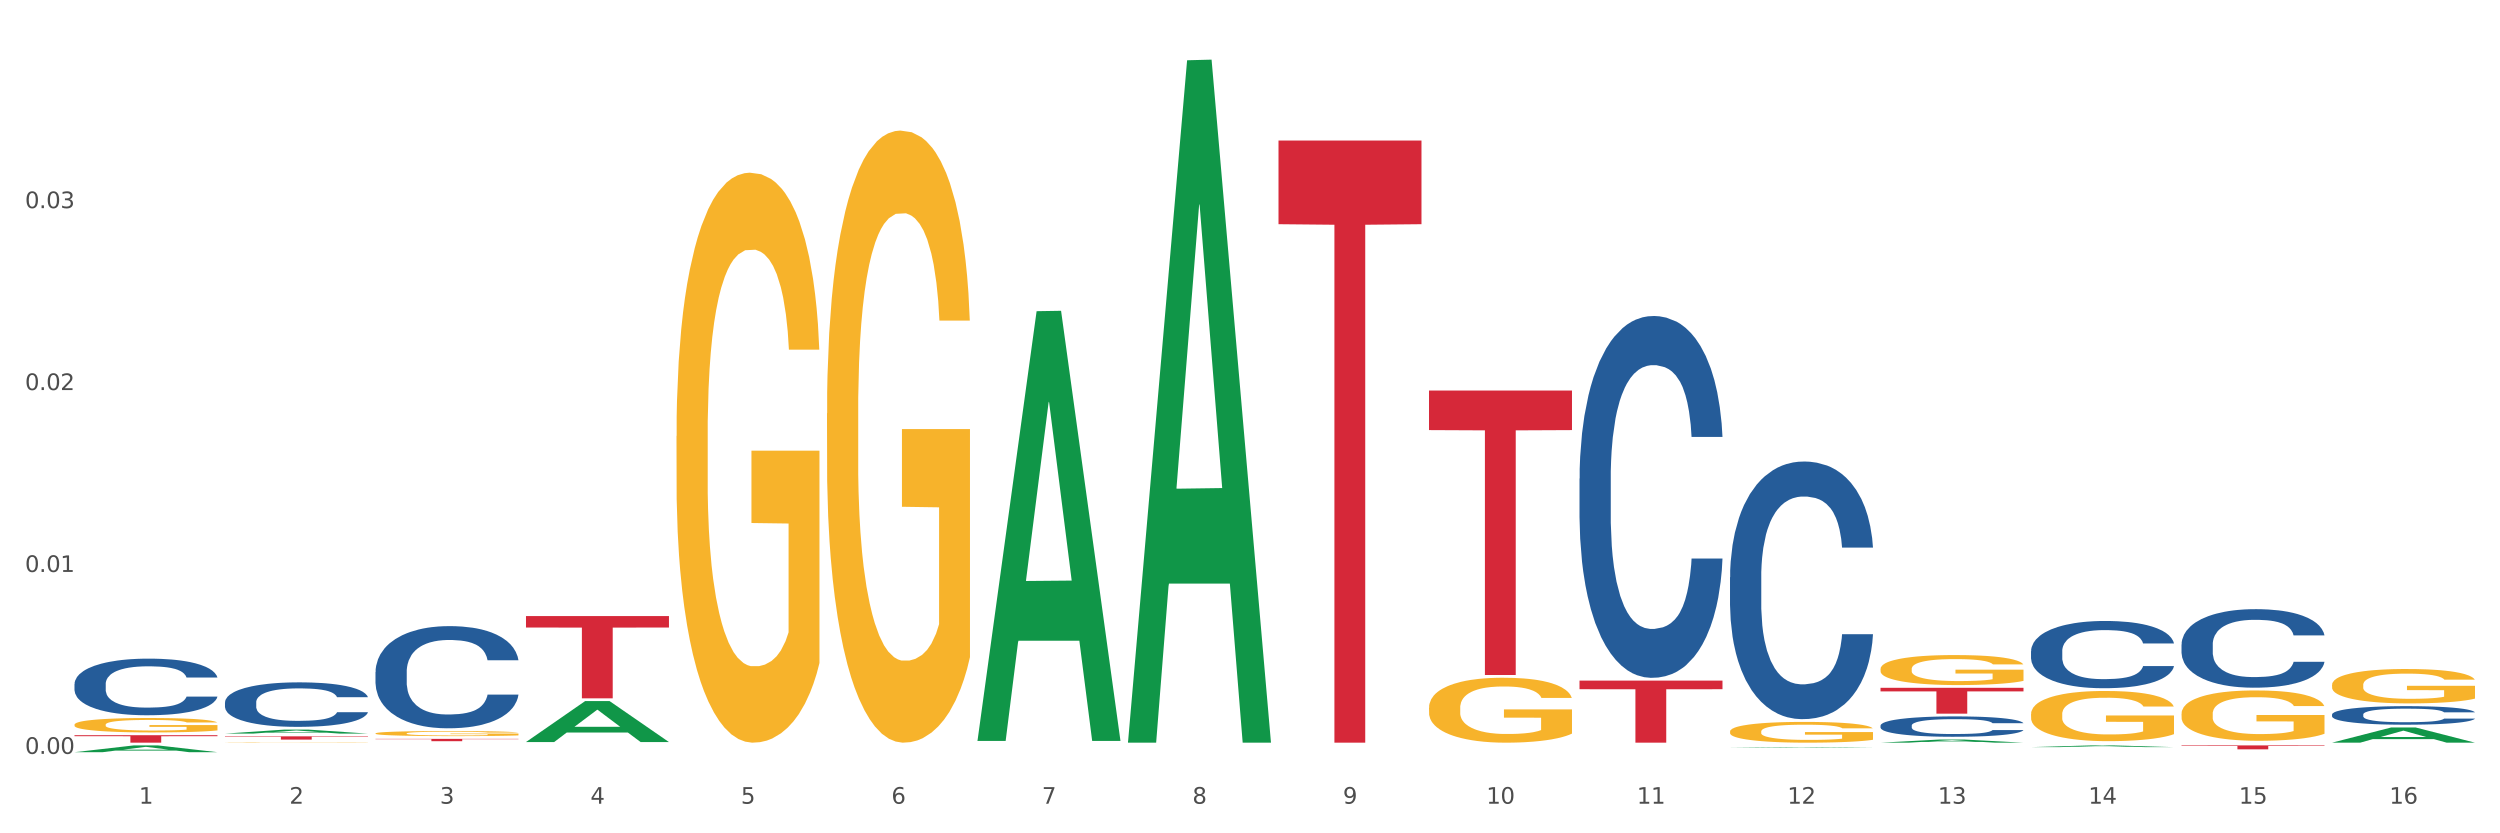 <?xml version="1.0" encoding="utf-8" standalone="no"?>
<!DOCTYPE svg PUBLIC "-//W3C//DTD SVG 1.1//EN"
  "http://www.w3.org/Graphics/SVG/1.1/DTD/svg11.dtd">
<svg xmlns:xlink="http://www.w3.org/1999/xlink" width="1080pt" height="360pt" viewBox="0 0 1080 360" xmlns="http://www.w3.org/2000/svg" version="1.1">
 <rect x="0" y="0" width="1080" height="360" fill="#333333" stroke="none"/>
 <defs>
  <style type="text/css">*{stroke-linejoin: round; stroke-linecap: butt}</style>
 </defs>
 <g id="figure_1">
  <g id="patch_1">
   <path d="M 0 360 
L 1080 360 
L 1080 0 
L 0 0 
z
" style="fill: #ffffff; stroke: #ffffff; stroke-linejoin: miter"/>
  </g>
  <g id="axes_1">
   <g id="matplotlib.axis_1">
    <g id="xtick_1">
     <g id="text_1">
      <!-- 1 -->
      <g style="fill: #4d4d4d" transform="translate(60.004 347.204) scale(0.096 -0.096)">
       <defs>
        <path id="DejaVuSans-31" d="M 794 531 
L 1825 531 
L 1825 4091 
L 703 3866 
L 703 4441 
L 1819 4666 
L 2450 4666 
L 2450 531 
L 3481 531 
L 3481 0 
L 794 0 
L 794 531 
z
" transform="scale(0.016)"/>
       </defs>
       <use xlink:href="#DejaVuSans-31"/>
      </g>
     </g>
    </g>
    <g id="xtick_2">
     <g id="text_2">
      <!-- 2 -->
      <g style="fill: #4d4d4d" transform="translate(125.021 347.204) scale(0.096 -0.096)">
       <defs>
        <path id="DejaVuSans-32" d="M 1228 531 
L 3431 531 
L 3431 0 
L 469 0 
L 469 531 
Q 828 903 1448 1529 
Q 2069 2156 2228 2338 
Q 2531 2678 2651 2914 
Q 2772 3150 2772 3378 
Q 2772 3750 2511 3984 
Q 2250 4219 1831 4219 
Q 1534 4219 1204 4116 
Q 875 4013 500 3803 
L 500 4441 
Q 881 4594 1212 4672 
Q 1544 4750 1819 4750 
Q 2544 4750 2975 4387 
Q 3406 4025 3406 3419 
Q 3406 3131 3298 2873 
Q 3191 2616 2906 2266 
Q 2828 2175 2409 1742 
Q 1991 1309 1228 531 
z
" transform="scale(0.016)"/>
       </defs>
       <use xlink:href="#DejaVuSans-32"/>
      </g>
     </g>
    </g>
    <g id="xtick_3">
     <g id="text_3">
      <!-- 3 -->
      <g style="fill: #4d4d4d" transform="translate(190.039 347.204) scale(0.096 -0.096)">
       <defs>
        <path id="DejaVuSans-33" d="M 2597 2516 
Q 3050 2419 3304 2112 
Q 3559 1806 3559 1356 
Q 3559 666 3084 287 
Q 2609 -91 1734 -91 
Q 1441 -91 1130 -33 
Q 819 25 488 141 
L 488 750 
Q 750 597 1062 519 
Q 1375 441 1716 441 
Q 2309 441 2620 675 
Q 2931 909 2931 1356 
Q 2931 1769 2642 2001 
Q 2353 2234 1838 2234 
L 1294 2234 
L 1294 2753 
L 1863 2753 
Q 2328 2753 2575 2939 
Q 2822 3125 2822 3475 
Q 2822 3834 2567 4026 
Q 2313 4219 1838 4219 
Q 1578 4219 1281 4162 
Q 984 4106 628 3988 
L 628 4550 
Q 988 4650 1302 4700 
Q 1616 4750 1894 4750 
Q 2613 4750 3031 4423 
Q 3450 4097 3450 3541 
Q 3450 3153 3228 2886 
Q 3006 2619 2597 2516 
z
" transform="scale(0.016)"/>
       </defs>
       <use xlink:href="#DejaVuSans-33"/>
      </g>
     </g>
    </g>
    <g id="xtick_4">
     <g id="text_4">
      <!-- 4 -->
      <g style="fill: #4d4d4d" transform="translate(255.056 347.204) scale(0.096 -0.096)">
       <defs>
        <path id="DejaVuSans-34" d="M 2419 4116 
L 825 1625 
L 2419 1625 
L 2419 4116 
z
M 2253 4666 
L 3047 4666 
L 3047 1625 
L 3713 1625 
L 3713 1100 
L 3047 1100 
L 3047 0 
L 2419 0 
L 2419 1100 
L 313 1100 
L 313 1709 
L 2253 4666 
z
" transform="scale(0.016)"/>
       </defs>
       <use xlink:href="#DejaVuSans-34"/>
      </g>
     </g>
    </g>
    <g id="xtick_5">
     <g id="text_5">
      <!-- 5 -->
      <g style="fill: #4d4d4d" transform="translate(320.073 347.204) scale(0.096 -0.096)">
       <defs>
        <path id="DejaVuSans-35" d="M 691 4666 
L 3169 4666 
L 3169 4134 
L 1269 4134 
L 1269 2991 
Q 1406 3038 1543 3061 
Q 1681 3084 1819 3084 
Q 2600 3084 3056 2656 
Q 3513 2228 3513 1497 
Q 3513 744 3044 326 
Q 2575 -91 1722 -91 
Q 1428 -91 1123 -41 
Q 819 9 494 109 
L 494 744 
Q 775 591 1075 516 
Q 1375 441 1709 441 
Q 2250 441 2565 725 
Q 2881 1009 2881 1497 
Q 2881 1984 2565 2268 
Q 2250 2553 1709 2553 
Q 1456 2553 1204 2497 
Q 953 2441 691 2322 
L 691 4666 
z
" transform="scale(0.016)"/>
       </defs>
       <use xlink:href="#DejaVuSans-35"/>
      </g>
     </g>
    </g>
    <g id="xtick_6">
     <g id="text_6">
      <!-- 6 -->
      <g style="fill: #4d4d4d" transform="translate(385.09 347.204) scale(0.096 -0.096)">
       <defs>
        <path id="DejaVuSans-36" d="M 2113 2584 
Q 1688 2584 1439 2293 
Q 1191 2003 1191 1497 
Q 1191 994 1439 701 
Q 1688 409 2113 409 
Q 2538 409 2786 701 
Q 3034 994 3034 1497 
Q 3034 2003 2786 2293 
Q 2538 2584 2113 2584 
z
M 3366 4563 
L 3366 3988 
Q 3128 4100 2886 4159 
Q 2644 4219 2406 4219 
Q 1781 4219 1451 3797 
Q 1122 3375 1075 2522 
Q 1259 2794 1537 2939 
Q 1816 3084 2150 3084 
Q 2853 3084 3261 2657 
Q 3669 2231 3669 1497 
Q 3669 778 3244 343 
Q 2819 -91 2113 -91 
Q 1303 -91 875 529 
Q 447 1150 447 2328 
Q 447 3434 972 4092 
Q 1497 4750 2381 4750 
Q 2619 4750 2861 4703 
Q 3103 4656 3366 4563 
z
" transform="scale(0.016)"/>
       </defs>
       <use xlink:href="#DejaVuSans-36"/>
      </g>
     </g>
    </g>
    <g id="xtick_7">
     <g id="text_7">
      <!-- 7 -->
      <g style="fill: #4d4d4d" transform="translate(450.108 347.204) scale(0.096 -0.096)">
       <defs>
        <path id="DejaVuSans-37" d="M 525 4666 
L 3525 4666 
L 3525 4397 
L 1831 0 
L 1172 0 
L 2766 4134 
L 525 4134 
L 525 4666 
z
" transform="scale(0.016)"/>
       </defs>
       <use xlink:href="#DejaVuSans-37"/>
      </g>
     </g>
    </g>
    <g id="xtick_8">
     <g id="text_8">
      <!-- 8 -->
      <g style="fill: #4d4d4d" transform="translate(515.125 347.204) scale(0.096 -0.096)">
       <defs>
        <path id="DejaVuSans-38" d="M 2034 2216 
Q 1584 2216 1326 1975 
Q 1069 1734 1069 1313 
Q 1069 891 1326 650 
Q 1584 409 2034 409 
Q 2484 409 2743 651 
Q 3003 894 3003 1313 
Q 3003 1734 2745 1975 
Q 2488 2216 2034 2216 
z
M 1403 2484 
Q 997 2584 770 2862 
Q 544 3141 544 3541 
Q 544 4100 942 4425 
Q 1341 4750 2034 4750 
Q 2731 4750 3128 4425 
Q 3525 4100 3525 3541 
Q 3525 3141 3298 2862 
Q 3072 2584 2669 2484 
Q 3125 2378 3379 2068 
Q 3634 1759 3634 1313 
Q 3634 634 3220 271 
Q 2806 -91 2034 -91 
Q 1263 -91 848 271 
Q 434 634 434 1313 
Q 434 1759 690 2068 
Q 947 2378 1403 2484 
z
M 1172 3481 
Q 1172 3119 1398 2916 
Q 1625 2713 2034 2713 
Q 2441 2713 2670 2916 
Q 2900 3119 2900 3481 
Q 2900 3844 2670 4047 
Q 2441 4250 2034 4250 
Q 1625 4250 1398 4047 
Q 1172 3844 1172 3481 
z
" transform="scale(0.016)"/>
       </defs>
       <use xlink:href="#DejaVuSans-38"/>
      </g>
     </g>
    </g>
    <g id="xtick_9">
     <g id="text_9">
      <!-- 9 -->
      <g style="fill: #4d4d4d" transform="translate(580.142 347.204) scale(0.096 -0.096)">
       <defs>
        <path id="DejaVuSans-39" d="M 703 97 
L 703 672 
Q 941 559 1184 500 
Q 1428 441 1663 441 
Q 2288 441 2617 861 
Q 2947 1281 2994 2138 
Q 2813 1869 2534 1725 
Q 2256 1581 1919 1581 
Q 1219 1581 811 2004 
Q 403 2428 403 3163 
Q 403 3881 828 4315 
Q 1253 4750 1959 4750 
Q 2769 4750 3195 4129 
Q 3622 3509 3622 2328 
Q 3622 1225 3098 567 
Q 2575 -91 1691 -91 
Q 1453 -91 1209 -44 
Q 966 3 703 97 
z
M 1959 2075 
Q 2384 2075 2632 2365 
Q 2881 2656 2881 3163 
Q 2881 3666 2632 3958 
Q 2384 4250 1959 4250 
Q 1534 4250 1286 3958 
Q 1038 3666 1038 3163 
Q 1038 2656 1286 2365 
Q 1534 2075 1959 2075 
z
" transform="scale(0.016)"/>
       </defs>
       <use xlink:href="#DejaVuSans-39"/>
      </g>
     </g>
    </g>
    <g id="xtick_10">
     <g id="text_10">
      <!-- 10 -->
      <g style="fill: #4d4d4d" transform="translate(642.105 347.204) scale(0.096 -0.096)">
       <defs>
        <path id="DejaVuSans-30" d="M 2034 4250 
Q 1547 4250 1301 3770 
Q 1056 3291 1056 2328 
Q 1056 1369 1301 889 
Q 1547 409 2034 409 
Q 2525 409 2770 889 
Q 3016 1369 3016 2328 
Q 3016 3291 2770 3770 
Q 2525 4250 2034 4250 
z
M 2034 4750 
Q 2819 4750 3233 4129 
Q 3647 3509 3647 2328 
Q 3647 1150 3233 529 
Q 2819 -91 2034 -91 
Q 1250 -91 836 529 
Q 422 1150 422 2328 
Q 422 3509 836 4129 
Q 1250 4750 2034 4750 
z
" transform="scale(0.016)"/>
       </defs>
       <use xlink:href="#DejaVuSans-31"/>
       <use xlink:href="#DejaVuSans-30" transform="translate(63.623 0)"/>
      </g>
     </g>
    </g>
    <g id="xtick_11">
     <g id="text_11">
      <!-- 11 -->
      <g style="fill: #4d4d4d" transform="translate(707.123 347.204) scale(0.096 -0.096)">
       <use xlink:href="#DejaVuSans-31"/>
       <use xlink:href="#DejaVuSans-31" transform="translate(63.623 0)"/>
      </g>
     </g>
    </g>
    <g id="xtick_12">
     <g id="text_12">
      <!-- 12 -->
      <g style="fill: #4d4d4d" transform="translate(772.14 347.204) scale(0.096 -0.096)">
       <use xlink:href="#DejaVuSans-31"/>
       <use xlink:href="#DejaVuSans-32" transform="translate(63.623 0)"/>
      </g>
     </g>
    </g>
    <g id="xtick_13">
     <g id="text_13">
      <!-- 13 -->
      <g style="fill: #4d4d4d" transform="translate(837.157 347.204) scale(0.096 -0.096)">
       <use xlink:href="#DejaVuSans-31"/>
       <use xlink:href="#DejaVuSans-33" transform="translate(63.623 0)"/>
      </g>
     </g>
    </g>
    <g id="xtick_14">
     <g id="text_14">
      <!-- 14 -->
      <g style="fill: #4d4d4d" transform="translate(902.174 347.204) scale(0.096 -0.096)">
       <use xlink:href="#DejaVuSans-31"/>
       <use xlink:href="#DejaVuSans-34" transform="translate(63.623 0)"/>
      </g>
     </g>
    </g>
    <g id="xtick_15">
     <g id="text_15">
      <!-- 15 -->
      <g style="fill: #4d4d4d" transform="translate(967.192 347.204) scale(0.096 -0.096)">
       <use xlink:href="#DejaVuSans-31"/>
       <use xlink:href="#DejaVuSans-35" transform="translate(63.623 0)"/>
      </g>
     </g>
    </g>
    <g id="xtick_16">
     <g id="text_16">
      <!-- 16 -->
      <g style="fill: #4d4d4d" transform="translate(1032.209 347.204) scale(0.096 -0.096)">
       <use xlink:href="#DejaVuSans-31"/>
       <use xlink:href="#DejaVuSans-36" transform="translate(63.623 0)"/>
      </g>
     </g>
    </g>
    <g id="xtick_17"/>
    <g id="xtick_18"/>
    <g id="xtick_19"/>
    <g id="xtick_20"/>
    <g id="xtick_21"/>
    <g id="xtick_22"/>
    <g id="xtick_23"/>
    <g id="xtick_24"/>
    <g id="xtick_25"/>
    <g id="xtick_26"/>
    <g id="xtick_27"/>
    <g id="xtick_28"/>
    <g id="xtick_29"/>
    <g id="xtick_30"/>
    <g id="xtick_31"/>
   </g>
   <g id="matplotlib.axis_2">
    <g id="ytick_1">
     <g id="text_17">
      <!-- 0.00 -->
      <g style="fill: #4d4d4d" transform="translate(10.8 325.67) scale(0.096 -0.096)">
       <defs>
        <path id="DejaVuSans-2e" d="M 684 794 
L 1344 794 
L 1344 0 
L 684 0 
L 684 794 
z
" transform="scale(0.016)"/>
       </defs>
       <use xlink:href="#DejaVuSans-30"/>
       <use xlink:href="#DejaVuSans-2e" transform="translate(63.623 0)"/>
       <use xlink:href="#DejaVuSans-30" transform="translate(95.41 0)"/>
       <use xlink:href="#DejaVuSans-30" transform="translate(159.033 0)"/>
      </g>
     </g>
    </g>
    <g id="ytick_2">
     <g id="text_18">
      <!-- 0.01 -->
      <g style="fill: #4d4d4d" transform="translate(10.8 247.088) scale(0.096 -0.096)">
       <use xlink:href="#DejaVuSans-30"/>
       <use xlink:href="#DejaVuSans-2e" transform="translate(63.623 0)"/>
       <use xlink:href="#DejaVuSans-30" transform="translate(95.41 0)"/>
       <use xlink:href="#DejaVuSans-31" transform="translate(159.033 0)"/>
      </g>
     </g>
    </g>
    <g id="ytick_3">
     <g id="text_19">
      <!-- 0.02 -->
      <g style="fill: #4d4d4d" transform="translate(10.8 168.505) scale(0.096 -0.096)">
       <use xlink:href="#DejaVuSans-30"/>
       <use xlink:href="#DejaVuSans-2e" transform="translate(63.623 0)"/>
       <use xlink:href="#DejaVuSans-30" transform="translate(95.41 0)"/>
       <use xlink:href="#DejaVuSans-32" transform="translate(159.033 0)"/>
      </g>
     </g>
    </g>
    <g id="ytick_4">
     <g id="text_20">
      <!-- 0.03 -->
      <g style="fill: #4d4d4d" transform="translate(10.8 89.923) scale(0.096 -0.096)">
       <use xlink:href="#DejaVuSans-30"/>
       <use xlink:href="#DejaVuSans-2e" transform="translate(63.623 0)"/>
       <use xlink:href="#DejaVuSans-30" transform="translate(95.41 0)"/>
       <use xlink:href="#DejaVuSans-33" transform="translate(159.033 0)"/>
      </g>
     </g>
    </g>
    <g id="ytick_5"/>
    <g id="ytick_6"/>
    <g id="ytick_7"/>
    <g id="ytick_8"/>
   </g>
   <g id="PolyCollection_1">
    <path d="M 32.175 324.944 
L 32.239 324.941 
L 57.709 322.026 
L 68.28 322.023 
L 93.941 324.95 
L 81.715 324.95 
L 76.176 324.268 
L 49.877 324.268 
L 49.686 324.279 
L 44.337 324.95 
L 32.175 324.95 
L 32.175 324.944 
L 53.188 323.861 
L 72.864 323.859 
L 63.122 322.647 
L 62.995 322.641 
L 62.867 322.65 
L 53.125 323.859 
L 53.188 323.861 
L 32.175 324.944 
z
" clip-path="url(#p18a82bfbae)" style="fill: #109648"/>
    <path d="M 97.192 316.917 
L 97.256 316.915 
L 122.727 315.193 
L 133.297 315.191 
L 158.959 316.92 
L 146.733 316.92 
L 141.193 316.517 
L 114.894 316.517 
L 114.703 316.524 
L 109.354 316.92 
L 97.192 316.92 
L 97.192 316.917 
L 118.206 316.277 
L 137.882 316.275 
L 128.139 315.56 
L 128.012 315.556 
L 127.884 315.561 
L 118.142 316.275 
L 118.206 316.277 
L 97.192 316.917 
z
" clip-path="url(#p18a82bfbae)" style="fill: #109648"/>
    <path d="M 227.227 320.543 
L 227.29 320.526 
L 252.761 302.875 
L 263.331 302.859 
L 288.993 320.576 
L 276.767 320.576 
L 271.227 316.45 
L 244.929 316.45 
L 244.738 316.517 
L 239.389 320.576 
L 227.227 320.576 
L 227.227 320.543 
L 248.24 313.988 
L 267.916 313.971 
L 258.174 306.635 
L 258.046 306.602 
L 257.919 306.652 
L 248.176 313.971 
L 248.24 313.988 
L 227.227 320.543 
z
" clip-path="url(#p18a82bfbae)" style="fill: #109648"/>
    <path d="M 422.278 319.732 
L 422.342 319.558 
L 447.813 134.433 
L 458.383 134.258 
L 484.045 320.081 
L 471.819 320.081 
L 466.279 276.81 
L 439.981 276.81 
L 439.79 277.508 
L 434.441 320.081 
L 422.278 320.081 
L 422.278 319.732 
L 443.292 250.987 
L 462.968 250.812 
L 453.225 173.866 
L 453.098 173.517 
L 452.971 174.04 
L 443.228 250.812 
L 443.292 250.987 
L 422.278 319.732 
z
" clip-path="url(#p18a82bfbae)" style="fill: #109648"/>
    <path d="M 487.296 320.284 
L 487.359 320.007 
L 512.83 26.037 
L 523.4 25.759 
L 549.062 320.838 
L 536.836 320.838 
L 531.296 252.125 
L 504.998 252.125 
L 504.807 253.233 
L 499.458 320.838 
L 487.296 320.838 
L 487.296 320.284 
L 508.309 211.119 
L 527.985 210.842 
L 518.243 88.654 
L 518.115 88.1 
L 517.988 88.931 
L 508.245 210.842 
L 508.309 211.119 
L 487.296 320.284 
z
" clip-path="url(#p18a82bfbae)" style="fill: #109648"/>
    <path d="M 877.399 322.763 
L 877.463 322.762 
L 902.933 322.024 
L 913.504 322.023 
L 939.166 322.764 
L 926.94 322.764 
L 921.4 322.591 
L 895.101 322.591 
L 894.91 322.594 
L 889.561 322.764 
L 877.399 322.764 
L 877.399 322.763 
L 898.412 322.488 
L 918.089 322.488 
L 908.346 322.181 
L 908.219 322.18 
L 908.091 322.182 
L 898.349 322.488 
L 898.412 322.488 
L 877.399 322.763 
z
" clip-path="url(#p18a82bfbae)" style="fill: #109648"/>
    <path d="M 812.382 320.835 
L 812.446 320.834 
L 837.916 319.473 
L 848.487 319.472 
L 874.148 320.838 
L 861.922 320.838 
L 856.382 320.52 
L 830.084 320.52 
L 829.893 320.525 
L 824.544 320.838 
L 812.382 320.838 
L 812.382 320.835 
L 833.395 320.33 
L 853.071 320.329 
L 843.329 319.763 
L 843.201 319.76 
L 843.074 319.764 
L 833.332 320.329 
L 833.395 320.33 
L 812.382 320.835 
z
" clip-path="url(#p18a82bfbae)" style="fill: #109648"/>
    <path d="M 747.365 323.01 
L 747.428 323.01 
L 772.899 322.73 
L 783.469 322.73 
L 809.131 323.011 
L 796.905 323.011 
L 791.365 322.945 
L 765.067 322.945 
L 764.876 322.946 
L 759.527 323.011 
L 747.365 323.011 
L 747.365 323.01 
L 768.378 322.906 
L 788.054 322.906 
L 778.312 322.79 
L 778.184 322.789 
L 778.057 322.79 
L 768.314 322.906 
L 768.378 322.906 
L 747.365 323.01 
z
" clip-path="url(#p18a82bfbae)" style="fill: #109648"/>
    <path d="M 1007.434 320.826 
L 1007.497 320.819 
L 1032.968 314.269 
L 1043.538 314.263 
L 1069.2 320.838 
L 1056.974 320.838 
L 1051.434 319.307 
L 1025.136 319.307 
L 1024.945 319.332 
L 1019.596 320.838 
L 1007.434 320.838 
L 1007.434 320.826 
L 1028.447 318.393 
L 1048.123 318.387 
L 1038.38 315.664 
L 1038.253 315.652 
L 1038.126 315.671 
L 1028.383 318.387 
L 1028.447 318.393 
L 1007.434 320.826 
z
" clip-path="url(#p18a82bfbae)" style="fill: #109648"/>
    <path d="M 877.399 308.519 
L 877.472 308.499 
L 877.472 307.786 
L 877.618 307.173 
L 878.347 305.687 
L 879.441 304.46 
L 880.243 303.806 
L 881.045 303.272 
L 881.993 302.737 
L 883.16 302.182 
L 885.275 301.371 
L 886.588 300.955 
L 888.192 300.519 
L 891.109 299.885 
L 893.224 299.529 
L 895.411 299.232 
L 898.985 298.875 
L 901.318 298.717 
L 903.798 298.598 
L 906.787 298.519 
L 909.048 298.499 
L 914.007 298.559 
L 918.236 298.737 
L 920.278 298.875 
L 922.904 299.113 
L 924.289 299.271 
L 926.55 299.588 
L 928.883 300.004 
L 930.488 300.361 
L 932.894 301.034 
L 934.717 301.707 
L 936.394 302.539 
L 937.27 303.113 
L 937.926 303.648 
L 938.509 304.262 
L 939.093 305.232 
L 925.966 305.232 
L 925.456 304.539 
L 924.654 303.885 
L 923.487 303.252 
L 922.466 302.856 
L 920.716 302.361 
L 919.111 302.044 
L 917.434 301.806 
L 915.392 301.608 
L 913.788 301.509 
L 911.527 301.43 
L 907.079 301.45 
L 904.089 301.608 
L 902.047 301.806 
L 900.735 301.984 
L 899.568 302.182 
L 898.255 302.46 
L 896.724 302.875 
L 895.63 303.252 
L 894.536 303.727 
L 893.661 304.202 
L 892.859 304.757 
L 892.203 305.351 
L 891.692 305.965 
L 891.255 306.717 
L 890.89 307.965 
L 890.89 310.678 
L 891.036 311.291 
L 891.4 312.103 
L 891.838 312.717 
L 892.567 313.45 
L 893.224 313.945 
L 894.463 314.658 
L 895.849 315.252 
L 896.943 315.628 
L 898.037 315.945 
L 899.933 316.381 
L 902.047 316.737 
L 903.87 316.955 
L 906.35 317.153 
L 908.027 317.232 
L 909.486 317.272 
L 913.059 317.272 
L 915.611 317.212 
L 918.455 317.074 
L 920.643 316.896 
L 922.466 316.678 
L 924.508 316.321 
L 925.82 315.985 
L 925.82 311.846 
L 909.777 311.826 
L 909.777 309.074 
L 939.166 309.074 
L 939.166 317.153 
L 937.926 317.569 
L 936.54 317.945 
L 935.082 318.282 
L 932.894 318.698 
L 930.269 319.094 
L 927.935 319.371 
L 925.456 319.608 
L 922.539 319.826 
L 918.747 320.024 
L 916.413 320.103 
L 913.496 320.163 
L 910.069 320.183 
L 907.079 320.143 
L 904.162 320.044 
L 901.099 319.866 
L 898.109 319.608 
L 895.849 319.351 
L 893.588 319.034 
L 891.182 318.618 
L 889.286 318.222 
L 887.827 317.866 
L 886.223 317.41 
L 884.473 316.816 
L 883.16 316.282 
L 881.993 315.727 
L 880.754 315.014 
L 879.879 314.4 
L 879.003 313.628 
L 878.493 313.054 
L 877.91 312.163 
L 877.472 310.915 
L 877.399 308.519 
z
" clip-path="url(#p18a82bfbae)" style="fill: #f7b32b"/>
    <path d="M 1007.434 295.878 
L 1007.507 295.865 
L 1007.507 295.376 
L 1007.652 294.955 
L 1008.382 293.938 
L 1009.475 293.096 
L 1010.278 292.648 
L 1011.08 292.282 
L 1012.028 291.916 
L 1013.195 291.536 
L 1015.309 290.979 
L 1016.622 290.694 
L 1018.226 290.396 
L 1021.143 289.961 
L 1023.258 289.717 
L 1025.446 289.514 
L 1029.019 289.269 
L 1031.353 289.161 
L 1033.832 289.079 
L 1036.822 289.025 
L 1039.083 289.011 
L 1044.041 289.052 
L 1048.271 289.174 
L 1050.313 289.269 
L 1052.938 289.432 
L 1054.324 289.541 
L 1056.584 289.758 
L 1058.918 290.043 
L 1060.522 290.287 
L 1062.929 290.748 
L 1064.752 291.21 
L 1066.429 291.78 
L 1067.304 292.173 
L 1067.96 292.54 
L 1068.544 292.96 
L 1069.127 293.625 
L 1056.001 293.625 
L 1055.49 293.15 
L 1054.688 292.703 
L 1053.521 292.268 
L 1052.5 291.997 
L 1050.75 291.658 
L 1049.146 291.441 
L 1047.469 291.278 
L 1045.427 291.142 
L 1043.823 291.074 
L 1041.562 291.02 
L 1037.114 291.033 
L 1034.124 291.142 
L 1032.082 291.278 
L 1030.769 291.4 
L 1029.602 291.536 
L 1028.29 291.726 
L 1026.758 292.011 
L 1025.665 292.268 
L 1024.571 292.594 
L 1023.696 292.92 
L 1022.893 293.3 
L 1022.237 293.707 
L 1021.727 294.128 
L 1021.289 294.643 
L 1020.925 295.498 
L 1020.925 297.357 
L 1021.07 297.778 
L 1021.435 298.334 
L 1021.873 298.755 
L 1022.602 299.257 
L 1023.258 299.596 
L 1024.498 300.085 
L 1025.883 300.492 
L 1026.977 300.75 
L 1028.071 300.967 
L 1029.967 301.266 
L 1032.082 301.51 
L 1033.905 301.659 
L 1036.384 301.795 
L 1038.062 301.849 
L 1039.52 301.876 
L 1043.093 301.876 
L 1045.646 301.836 
L 1048.49 301.741 
L 1050.677 301.618 
L 1052.5 301.469 
L 1054.542 301.225 
L 1055.855 300.994 
L 1055.855 298.158 
L 1039.812 298.144 
L 1039.812 296.258 
L 1069.2 296.258 
L 1069.2 301.795 
L 1067.96 302.08 
L 1066.575 302.338 
L 1065.116 302.568 
L 1062.929 302.853 
L 1060.303 303.125 
L 1057.97 303.315 
L 1055.49 303.478 
L 1052.573 303.627 
L 1048.781 303.763 
L 1046.448 303.817 
L 1043.531 303.858 
L 1040.103 303.871 
L 1037.114 303.844 
L 1034.197 303.776 
L 1031.134 303.654 
L 1028.144 303.478 
L 1025.883 303.301 
L 1023.623 303.084 
L 1021.216 302.799 
L 1019.32 302.528 
L 1017.862 302.283 
L 1016.257 301.971 
L 1014.507 301.564 
L 1013.195 301.198 
L 1012.028 300.818 
L 1010.788 300.329 
L 1009.913 299.909 
L 1009.038 299.379 
L 1008.527 298.986 
L 1007.944 298.375 
L 1007.507 297.52 
L 1007.434 295.878 
z
" clip-path="url(#p18a82bfbae)" style="fill: #f7b32b"/>
    <path d="M 942.416 308.325 
L 942.489 308.305 
L 942.489 307.59 
L 942.635 306.974 
L 943.364 305.484 
L 944.458 304.252 
L 945.26 303.596 
L 946.063 303.06 
L 947.011 302.524 
L 948.177 301.967 
L 950.292 301.153 
L 951.605 300.736 
L 953.209 300.298 
L 956.126 299.663 
L 958.241 299.305 
L 960.429 299.007 
L 964.002 298.649 
L 966.335 298.491 
L 968.815 298.371 
L 971.805 298.292 
L 974.065 298.272 
L 979.024 298.332 
L 983.254 298.51 
L 985.296 298.649 
L 987.921 298.888 
L 989.306 299.047 
L 991.567 299.365 
L 993.901 299.782 
L 995.505 300.14 
L 997.911 300.815 
L 999.734 301.491 
L 1001.412 302.325 
L 1002.287 302.901 
L 1002.943 303.438 
L 1003.526 304.053 
L 1004.11 305.027 
L 990.984 305.027 
L 990.473 304.332 
L 989.671 303.676 
L 988.504 303.04 
L 987.483 302.643 
L 985.733 302.146 
L 984.129 301.828 
L 982.451 301.59 
L 980.41 301.391 
L 978.805 301.292 
L 976.545 301.212 
L 972.096 301.232 
L 969.106 301.391 
L 967.065 301.59 
L 965.752 301.769 
L 964.585 301.967 
L 963.273 302.245 
L 961.741 302.663 
L 960.647 303.04 
L 959.553 303.517 
L 958.678 303.994 
L 957.876 304.55 
L 957.22 305.146 
L 956.709 305.762 
L 956.272 306.517 
L 955.907 307.769 
L 955.907 310.491 
L 956.053 311.106 
L 956.418 311.921 
L 956.855 312.537 
L 957.585 313.272 
L 958.241 313.769 
L 959.481 314.484 
L 960.866 315.08 
L 961.96 315.457 
L 963.054 315.775 
L 964.95 316.212 
L 967.065 316.57 
L 968.888 316.789 
L 971.367 316.987 
L 973.044 317.067 
L 974.503 317.106 
L 978.076 317.106 
L 980.628 317.047 
L 983.472 316.908 
L 985.66 316.729 
L 987.483 316.51 
L 989.525 316.153 
L 990.838 315.815 
L 990.838 311.663 
L 974.795 311.643 
L 974.795 308.881 
L 1004.183 308.881 
L 1004.183 316.987 
L 1002.943 317.404 
L 1001.558 317.782 
L 1000.099 318.12 
L 997.911 318.537 
L 995.286 318.934 
L 992.953 319.212 
L 990.473 319.451 
L 987.556 319.669 
L 983.764 319.868 
L 981.431 319.947 
L 978.514 320.007 
L 975.086 320.027 
L 972.096 319.987 
L 969.179 319.888 
L 966.117 319.709 
L 963.127 319.451 
L 960.866 319.193 
L 958.605 318.875 
L 956.199 318.457 
L 954.303 318.06 
L 952.844 317.702 
L 951.24 317.245 
L 949.49 316.649 
L 948.177 316.113 
L 947.011 315.557 
L 945.771 314.842 
L 944.896 314.226 
L 944.021 313.451 
L 943.51 312.875 
L 942.927 311.981 
L 942.489 310.729 
L 942.416 308.325 
z
" clip-path="url(#p18a82bfbae)" style="fill: #f7b32b"/>
    <path d="M 942.416 278.4 
L 942.489 278.369 
L 942.489 277.501 
L 942.708 276.324 
L 943.512 274.154 
L 944.534 272.512 
L 946.286 270.59 
L 947.235 269.785 
L 948.476 268.886 
L 951.032 267.429 
L 953.952 266.19 
L 955.996 265.508 
L 957.529 265.074 
L 960.961 264.299 
L 962.932 263.959 
L 964.976 263.68 
L 966.729 263.494 
L 969.649 263.277 
L 971.985 263.184 
L 974.687 263.153 
L 976.95 263.184 
L 979.943 263.308 
L 984.324 263.68 
L 986.003 263.897 
L 988.267 264.268 
L 990.603 264.764 
L 992.501 265.26 
L 994.691 265.973 
L 996.955 266.903 
L 999.145 268.08 
L 1000.678 269.165 
L 1001.919 270.312 
L 1003.015 271.706 
L 1003.818 273.225 
L 1004.183 274.495 
L 990.822 274.495 
L 990.457 273.349 
L 989.727 272.109 
L 988.997 271.272 
L 988.194 270.59 
L 986.952 269.816 
L 985.857 269.32 
L 984.032 268.731 
L 982.353 268.359 
L 980.966 268.142 
L 979.286 267.956 
L 975.709 267.77 
L 973.154 267.77 
L 971.547 267.832 
L 969.576 267.987 
L 967.897 268.204 
L 965.926 268.576 
L 964.392 268.979 
L 962.859 269.506 
L 961.983 269.878 
L 960.669 270.559 
L 959.793 271.117 
L 958.625 272.078 
L 957.967 272.76 
L 956.799 274.526 
L 956.288 275.828 
L 956.069 276.726 
L 955.923 277.718 
L 955.923 282.553 
L 956.361 284.722 
L 956.726 285.652 
L 957.31 286.705 
L 958.406 288.069 
L 960.012 289.401 
L 961.691 290.362 
L 963.078 290.951 
L 964.392 291.385 
L 965.707 291.726 
L 967.313 292.036 
L 968.627 292.221 
L 970.598 292.407 
L 972.935 292.5 
L 974.76 292.5 
L 978.483 292.345 
L 980.163 292.19 
L 981.769 291.974 
L 983.521 291.633 
L 984.908 291.261 
L 985.711 290.982 
L 987.025 290.393 
L 988.048 289.773 
L 988.924 289.06 
L 989.508 288.441 
L 990.165 287.511 
L 990.676 286.457 
L 990.822 285.9 
L 1004.183 285.9 
L 1003.891 287.015 
L 1003.38 288.1 
L 1002.358 289.556 
L 1001.554 290.393 
L 1000.313 291.416 
L 998.999 292.283 
L 997.174 293.244 
L 995.495 293.957 
L 993.742 294.577 
L 991.844 295.135 
L 988.413 295.909 
L 987.171 296.126 
L 984.543 296.498 
L 982.499 296.715 
L 979.505 296.932 
L 976.439 297.056 
L 973.227 297.087 
L 970.379 297.025 
L 967.24 296.839 
L 965.268 296.653 
L 963.078 296.374 
L 960.523 295.94 
L 958.114 295.413 
L 955.85 294.794 
L 953.733 294.081 
L 951.762 293.275 
L 949.206 291.943 
L 947.308 290.641 
L 945.921 289.432 
L 944.972 288.41 
L 944.023 287.108 
L 943.512 286.209 
L 942.708 284.04 
L 942.416 282.026 
L 942.416 278.4 
z
" clip-path="url(#p18a82bfbae)" style="fill: #255c99"/>
    <path d="M 1007.434 308.66 
L 1007.507 308.653 
L 1007.507 308.448 
L 1007.726 308.17 
L 1008.529 307.657 
L 1009.551 307.269 
L 1011.303 306.814 
L 1012.252 306.624 
L 1013.493 306.411 
L 1016.049 306.067 
L 1018.969 305.774 
L 1021.013 305.613 
L 1022.547 305.51 
L 1025.978 305.327 
L 1027.949 305.247 
L 1029.994 305.181 
L 1031.746 305.137 
L 1034.666 305.085 
L 1037.003 305.063 
L 1039.704 305.056 
L 1041.967 305.063 
L 1044.961 305.093 
L 1049.341 305.181 
L 1051.021 305.232 
L 1053.284 305.32 
L 1055.62 305.437 
L 1057.518 305.554 
L 1059.709 305.723 
L 1061.972 305.943 
L 1064.162 306.221 
L 1065.696 306.477 
L 1066.937 306.748 
L 1068.032 307.078 
L 1068.835 307.437 
L 1069.2 307.737 
L 1055.839 307.737 
L 1055.474 307.466 
L 1054.744 307.173 
L 1054.014 306.975 
L 1053.211 306.814 
L 1051.97 306.631 
L 1050.875 306.514 
L 1049.049 306.375 
L 1047.37 306.287 
L 1045.983 306.236 
L 1044.304 306.192 
L 1040.726 306.148 
L 1038.171 306.148 
L 1036.565 306.162 
L 1034.593 306.199 
L 1032.914 306.25 
L 1030.943 306.338 
L 1029.41 306.433 
L 1027.876 306.558 
L 1027 306.646 
L 1025.686 306.807 
L 1024.81 306.939 
L 1023.642 307.166 
L 1022.985 307.327 
L 1021.817 307.745 
L 1021.306 308.052 
L 1021.086 308.265 
L 1020.94 308.499 
L 1020.94 309.642 
L 1021.379 310.155 
L 1021.744 310.375 
L 1022.328 310.624 
L 1023.423 310.946 
L 1025.029 311.261 
L 1026.708 311.488 
L 1028.095 311.627 
L 1029.41 311.73 
L 1030.724 311.811 
L 1032.33 311.884 
L 1033.644 311.928 
L 1035.615 311.972 
L 1037.952 311.994 
L 1039.777 311.994 
L 1043.501 311.957 
L 1045.18 311.92 
L 1046.786 311.869 
L 1048.538 311.789 
L 1049.925 311.701 
L 1050.728 311.635 
L 1052.043 311.496 
L 1053.065 311.349 
L 1053.941 311.18 
L 1054.525 311.034 
L 1055.182 310.814 
L 1055.693 310.565 
L 1055.839 310.433 
L 1069.2 310.433 
L 1068.908 310.697 
L 1068.397 310.953 
L 1067.375 311.298 
L 1066.572 311.496 
L 1065.33 311.737 
L 1064.016 311.942 
L 1062.191 312.169 
L 1060.512 312.338 
L 1058.76 312.484 
L 1056.861 312.616 
L 1053.43 312.799 
L 1052.189 312.851 
L 1049.56 312.939 
L 1047.516 312.99 
L 1044.523 313.041 
L 1041.456 313.071 
L 1038.244 313.078 
L 1035.396 313.063 
L 1032.257 313.019 
L 1030.286 312.975 
L 1028.095 312.909 
L 1025.54 312.807 
L 1023.131 312.682 
L 1020.867 312.536 
L 1018.75 312.367 
L 1016.779 312.177 
L 1014.224 311.862 
L 1012.325 311.554 
L 1010.938 311.268 
L 1009.989 311.027 
L 1009.04 310.719 
L 1008.529 310.507 
L 1007.726 309.994 
L 1007.434 309.518 
L 1007.434 308.66 
z
" clip-path="url(#p18a82bfbae)" style="fill: #255c99"/>
    <path d="M 812.382 313.439 
L 812.455 313.431 
L 812.455 313.206 
L 812.674 312.901 
L 813.477 312.338 
L 814.499 311.912 
L 816.251 311.413 
L 817.201 311.204 
L 818.442 310.971 
L 820.997 310.594 
L 823.917 310.272 
L 825.962 310.095 
L 827.495 309.983 
L 830.926 309.782 
L 832.898 309.693 
L 834.942 309.621 
L 836.694 309.573 
L 839.615 309.516 
L 841.951 309.492 
L 844.652 309.484 
L 846.916 309.492 
L 849.909 309.524 
L 854.29 309.621 
L 855.969 309.677 
L 858.232 309.774 
L 860.568 309.902 
L 862.467 310.031 
L 864.657 310.216 
L 866.92 310.457 
L 869.111 310.762 
L 870.644 311.044 
L 871.885 311.341 
L 872.98 311.703 
L 873.783 312.097 
L 874.148 312.426 
L 860.787 312.426 
L 860.422 312.129 
L 859.692 311.807 
L 858.962 311.59 
L 858.159 311.413 
L 856.918 311.213 
L 855.823 311.084 
L 853.998 310.931 
L 852.318 310.835 
L 850.931 310.778 
L 849.252 310.73 
L 845.674 310.682 
L 843.119 310.682 
L 841.513 310.698 
L 839.542 310.738 
L 837.862 310.795 
L 835.891 310.891 
L 834.358 310.995 
L 832.825 311.132 
L 831.949 311.229 
L 830.634 311.405 
L 829.758 311.55 
L 828.59 311.799 
L 827.933 311.976 
L 826.765 312.434 
L 826.254 312.772 
L 826.035 313.005 
L 825.889 313.262 
L 825.889 314.516 
L 826.327 315.079 
L 826.692 315.32 
L 827.276 315.594 
L 828.371 315.947 
L 829.977 316.293 
L 831.657 316.542 
L 833.044 316.695 
L 834.358 316.807 
L 835.672 316.896 
L 837.278 316.976 
L 838.592 317.024 
L 840.564 317.073 
L 842.9 317.097 
L 844.725 317.097 
L 848.449 317.057 
L 850.128 317.016 
L 851.734 316.96 
L 853.486 316.872 
L 854.874 316.775 
L 855.677 316.703 
L 856.991 316.55 
L 858.013 316.389 
L 858.889 316.204 
L 859.473 316.044 
L 860.13 315.803 
L 860.641 315.529 
L 860.787 315.385 
L 874.148 315.385 
L 873.856 315.674 
L 873.345 315.955 
L 872.323 316.333 
L 871.52 316.55 
L 870.279 316.815 
L 868.965 317.04 
L 867.139 317.29 
L 865.46 317.475 
L 863.708 317.635 
L 861.81 317.78 
L 858.378 317.981 
L 857.137 318.037 
L 854.509 318.134 
L 852.464 318.19 
L 849.471 318.246 
L 846.405 318.278 
L 843.192 318.286 
L 840.345 318.27 
L 837.205 318.222 
L 835.234 318.174 
L 833.044 318.102 
L 830.488 317.989 
L 828.079 317.852 
L 825.816 317.692 
L 823.698 317.507 
L 821.727 317.298 
L 819.172 316.952 
L 817.274 316.614 
L 815.886 316.301 
L 814.937 316.036 
L 813.988 315.698 
L 813.477 315.465 
L 812.674 314.902 
L 812.382 314.38 
L 812.382 313.439 
z
" clip-path="url(#p18a82bfbae)" style="fill: #255c99"/>
    <path d="M 877.399 281.313 
L 877.472 281.287 
L 877.472 280.544 
L 877.691 279.535 
L 878.494 277.678 
L 879.516 276.271 
L 881.269 274.626 
L 882.218 273.936 
L 883.459 273.167 
L 886.014 271.92 
L 888.935 270.858 
L 890.979 270.274 
L 892.512 269.903 
L 895.944 269.239 
L 897.915 268.948 
L 899.959 268.709 
L 901.711 268.55 
L 904.632 268.364 
L 906.968 268.284 
L 909.67 268.258 
L 911.933 268.284 
L 914.926 268.39 
L 919.307 268.709 
L 920.986 268.894 
L 923.249 269.213 
L 925.586 269.637 
L 927.484 270.062 
L 929.674 270.672 
L 931.938 271.468 
L 934.128 272.477 
L 935.661 273.406 
L 936.902 274.387 
L 937.997 275.581 
L 938.8 276.882 
L 939.166 277.97 
L 925.805 277.97 
L 925.44 276.988 
L 924.71 275.926 
L 923.979 275.21 
L 923.176 274.626 
L 921.935 273.963 
L 920.84 273.538 
L 919.015 273.034 
L 917.336 272.716 
L 915.948 272.53 
L 914.269 272.371 
L 910.692 272.211 
L 908.136 272.211 
L 906.53 272.264 
L 904.559 272.397 
L 902.88 272.583 
L 900.908 272.901 
L 899.375 273.246 
L 897.842 273.697 
L 896.966 274.016 
L 895.652 274.6 
L 894.775 275.077 
L 893.607 275.9 
L 892.95 276.484 
L 891.782 277.996 
L 891.271 279.111 
L 891.052 279.88 
L 890.906 280.729 
L 890.906 284.869 
L 891.344 286.726 
L 891.709 287.522 
L 892.293 288.425 
L 893.388 289.592 
L 894.995 290.733 
L 896.674 291.556 
L 898.061 292.06 
L 899.375 292.432 
L 900.689 292.723 
L 902.296 292.989 
L 903.61 293.148 
L 905.581 293.307 
L 907.917 293.387 
L 909.743 293.387 
L 913.466 293.254 
L 915.145 293.122 
L 916.751 292.936 
L 918.504 292.644 
L 919.891 292.325 
L 920.694 292.087 
L 922.008 291.582 
L 923.03 291.052 
L 923.906 290.441 
L 924.491 289.911 
L 925.148 289.115 
L 925.659 288.212 
L 925.805 287.735 
L 939.166 287.735 
L 938.873 288.69 
L 938.362 289.619 
L 937.34 290.866 
L 936.537 291.582 
L 935.296 292.458 
L 933.982 293.201 
L 932.157 294.024 
L 930.477 294.634 
L 928.725 295.165 
L 926.827 295.642 
L 923.395 296.306 
L 922.154 296.492 
L 919.526 296.81 
L 917.482 296.996 
L 914.488 297.181 
L 911.422 297.288 
L 908.209 297.314 
L 905.362 297.261 
L 902.223 297.102 
L 900.251 296.943 
L 898.061 296.704 
L 895.506 296.332 
L 893.096 295.881 
L 890.833 295.351 
L 888.716 294.74 
L 886.744 294.05 
L 884.189 292.909 
L 882.291 291.795 
L 880.904 290.76 
L 879.954 289.884 
L 879.005 288.77 
L 878.494 288 
L 877.691 286.143 
L 877.399 284.418 
L 877.399 281.313 
z
" clip-path="url(#p18a82bfbae)" style="fill: #255c99"/>
    <path d="M 227.227 266.154 
L 288.993 266.154 
L 288.993 271.09 
L 264.696 271.123 
L 264.696 301.673 
L 251.377 301.673 
L 251.377 271.123 
L 227.227 271.09 
L 227.227 266.187 
L 227.227 266.154 
z
" clip-path="url(#p18a82bfbae)" style="fill: #d62839"/>
    <path d="M 162.209 319.188 
L 223.976 319.188 
L 223.976 319.329 
L 199.679 319.33 
L 199.679 320.204 
L 186.36 320.204 
L 186.36 319.33 
L 162.209 319.329 
L 162.209 319.189 
L 162.209 319.188 
z
" clip-path="url(#p18a82bfbae)" style="fill: #d62839"/>
    <path d="M 617.33 168.724 
L 679.097 168.724 
L 679.097 185.799 
L 654.8 185.915 
L 654.8 291.598 
L 641.481 291.598 
L 641.481 185.915 
L 617.33 185.799 
L 617.33 168.839 
L 617.33 168.724 
z
" clip-path="url(#p18a82bfbae)" style="fill: #d62839"/>
    <path d="M 552.313 60.699 
L 614.079 60.699 
L 614.079 96.85 
L 589.783 97.094 
L 589.783 320.838 
L 576.463 320.838 
L 576.463 97.094 
L 552.313 96.85 
L 552.313 60.943 
L 552.313 60.699 
z
" clip-path="url(#p18a82bfbae)" style="fill: #d62839"/>
    <path d="M 682.347 294.016 
L 744.114 294.016 
L 744.114 297.744 
L 719.817 297.769 
L 719.817 320.838 
L 706.498 320.838 
L 706.498 297.769 
L 682.347 297.744 
L 682.347 294.041 
L 682.347 294.016 
z
" clip-path="url(#p18a82bfbae)" style="fill: #d62839"/>
    <path d="M 812.382 297.136 
L 874.148 297.136 
L 874.148 298.687 
L 849.852 298.697 
L 849.852 308.299 
L 836.532 308.299 
L 836.532 298.697 
L 812.382 298.687 
L 812.382 297.146 
L 812.382 297.136 
z
" clip-path="url(#p18a82bfbae)" style="fill: #d62839"/>
    <path d="M 97.192 320.754 
L 97.265 320.753 
L 97.265 320.748 
L 97.411 320.744 
L 98.14 320.733 
L 99.234 320.724 
L 100.036 320.719 
L 100.838 320.716 
L 101.786 320.712 
L 102.953 320.708 
L 105.068 320.702 
L 106.381 320.699 
L 107.985 320.696 
L 110.902 320.691 
L 113.017 320.689 
L 115.204 320.686 
L 118.778 320.684 
L 121.111 320.683 
L 123.591 320.682 
L 126.58 320.681 
L 128.841 320.681 
L 133.8 320.682 
L 138.03 320.683 
L 140.071 320.684 
L 142.697 320.686 
L 144.082 320.687 
L 146.343 320.689 
L 148.676 320.692 
L 150.281 320.695 
L 152.687 320.699 
L 154.51 320.704 
L 156.188 320.71 
L 157.063 320.714 
L 157.719 320.718 
L 158.302 320.723 
L 158.886 320.73 
L 145.759 320.73 
L 145.249 320.725 
L 144.447 320.72 
L 143.28 320.715 
L 142.259 320.713 
L 140.509 320.709 
L 138.905 320.707 
L 137.227 320.705 
L 135.185 320.704 
L 133.581 320.703 
L 131.321 320.702 
L 126.872 320.702 
L 123.882 320.704 
L 121.84 320.705 
L 120.528 320.706 
L 119.361 320.708 
L 118.048 320.71 
L 116.517 320.713 
L 115.423 320.715 
L 114.329 320.719 
L 113.454 320.722 
L 112.652 320.726 
L 111.996 320.731 
L 111.485 320.735 
L 111.048 320.741 
L 110.683 320.75 
L 110.683 320.769 
L 110.829 320.774 
L 111.194 320.78 
L 111.631 320.784 
L 112.36 320.789 
L 113.017 320.793 
L 114.256 320.798 
L 115.642 320.802 
L 116.736 320.805 
L 117.83 320.807 
L 119.726 320.81 
L 121.84 320.813 
L 123.664 320.815 
L 126.143 320.816 
L 127.82 320.817 
L 129.279 320.817 
L 132.852 320.817 
L 135.404 320.816 
L 138.248 320.815 
L 140.436 320.814 
L 142.259 320.813 
L 144.301 320.81 
L 145.614 320.808 
L 145.614 320.778 
L 129.57 320.777 
L 129.57 320.758 
L 158.959 320.758 
L 158.959 320.816 
L 157.719 320.819 
L 156.333 320.822 
L 154.875 320.824 
L 152.687 320.827 
L 150.062 320.83 
L 147.728 320.832 
L 145.249 320.834 
L 142.332 320.835 
L 138.54 320.837 
L 136.206 320.837 
L 133.289 320.838 
L 129.862 320.838 
L 126.872 320.838 
L 123.955 320.837 
L 120.892 320.836 
L 117.903 320.834 
L 115.642 320.832 
L 113.381 320.83 
L 110.975 320.827 
L 109.079 320.824 
L 107.62 320.821 
L 106.016 320.818 
L 104.266 320.814 
L 102.953 320.81 
L 101.786 320.806 
L 100.547 320.801 
L 99.672 320.796 
L 98.797 320.791 
L 98.286 320.786 
L 97.703 320.78 
L 97.265 320.771 
L 97.192 320.754 
z
" clip-path="url(#p18a82bfbae)" style="fill: #f7b32b"/>
    <path d="M 32.175 317.6 
L 93.941 317.6 
L 93.941 318.05 
L 69.645 318.053 
L 69.645 320.838 
L 56.325 320.838 
L 56.325 318.053 
L 32.175 318.05 
L 32.175 317.603 
L 32.175 317.6 
z
" clip-path="url(#p18a82bfbae)" style="fill: #d62839"/>
    <path d="M 97.192 318.105 
L 158.959 318.105 
L 158.959 318.298 
L 134.662 318.299 
L 134.662 319.496 
L 121.343 319.496 
L 121.343 318.299 
L 97.192 318.298 
L 97.192 318.106 
L 97.192 318.105 
z
" clip-path="url(#p18a82bfbae)" style="fill: #d62839"/>
    <path d="M 162.209 316.825 
L 162.282 316.823 
L 162.282 316.751 
L 162.428 316.689 
L 163.157 316.539 
L 164.251 316.415 
L 165.054 316.349 
L 165.856 316.295 
L 166.804 316.241 
L 167.97 316.185 
L 170.085 316.103 
L 171.398 316.061 
L 173.002 316.017 
L 175.919 315.953 
L 178.034 315.917 
L 180.222 315.887 
L 183.795 315.851 
L 186.128 315.835 
L 188.608 315.823 
L 191.598 315.815 
L 193.858 315.813 
L 198.817 315.819 
L 203.047 315.837 
L 205.089 315.851 
L 207.714 315.875 
L 209.099 315.891 
L 211.36 315.923 
L 213.694 315.965 
L 215.298 316.001 
L 217.704 316.069 
L 219.528 316.137 
L 221.205 316.221 
L 222.08 316.279 
L 222.736 316.333 
L 223.32 316.395 
L 223.903 316.493 
L 210.777 316.493 
L 210.266 316.423 
L 209.464 316.357 
L 208.297 316.293 
L 207.276 316.253 
L 205.526 316.203 
L 203.922 316.171 
L 202.245 316.147 
L 200.203 316.127 
L 198.598 316.117 
L 196.338 316.109 
L 191.889 316.111 
L 188.9 316.127 
L 186.858 316.147 
L 185.545 316.165 
L 184.378 316.185 
L 183.066 316.213 
L 181.534 316.255 
L 180.44 316.293 
L 179.347 316.341 
L 178.471 316.389 
L 177.669 316.445 
L 177.013 316.505 
L 176.503 316.567 
L 176.065 316.643 
L 175.7 316.769 
L 175.7 317.043 
L 175.846 317.105 
L 176.211 317.187 
L 176.648 317.249 
L 177.378 317.323 
L 178.034 317.373 
L 179.274 317.445 
L 180.659 317.505 
L 181.753 317.543 
L 182.847 317.575 
L 184.743 317.619 
L 186.858 317.655 
L 188.681 317.677 
L 191.16 317.697 
L 192.837 317.705 
L 194.296 317.709 
L 197.869 317.709 
L 200.422 317.703 
L 203.266 317.689 
L 205.453 317.671 
L 207.276 317.649 
L 209.318 317.613 
L 210.631 317.579 
L 210.631 317.161 
L 194.588 317.159 
L 194.588 316.881 
L 223.976 316.881 
L 223.976 317.697 
L 222.736 317.739 
L 221.351 317.777 
L 219.892 317.811 
L 217.704 317.853 
L 215.079 317.893 
L 212.746 317.921 
L 210.266 317.945 
L 207.349 317.967 
L 203.557 317.987 
L 201.224 317.995 
L 198.307 318.001 
L 194.879 318.003 
L 191.889 317.999 
L 188.972 317.989 
L 185.91 317.971 
L 182.92 317.945 
L 180.659 317.919 
L 178.399 317.887 
L 175.992 317.845 
L 174.096 317.805 
L 172.638 317.769 
L 171.033 317.723 
L 169.283 317.663 
L 167.97 317.609 
L 166.804 317.553 
L 165.564 317.481 
L 164.689 317.419 
L 163.814 317.341 
L 163.303 317.283 
L 162.72 317.193 
L 162.282 317.067 
L 162.209 316.825 
z
" clip-path="url(#p18a82bfbae)" style="fill: #f7b32b"/>
    <path d="M 292.244 188.384 
L 292.317 188.159 
L 292.317 180.064 
L 292.463 173.092 
L 293.192 156.227 
L 294.286 142.284 
L 295.088 134.863 
L 295.89 128.791 
L 296.838 122.72 
L 298.005 116.423 
L 300.12 107.203 
L 301.432 102.48 
L 303.037 97.533 
L 305.954 90.337 
L 308.068 86.289 
L 310.256 82.916 
L 313.829 78.868 
L 316.163 77.069 
L 318.642 75.72 
L 321.632 74.82 
L 323.893 74.595 
L 328.852 75.27 
L 333.081 77.294 
L 335.123 78.868 
L 337.748 81.567 
L 339.134 83.366 
L 341.395 86.964 
L 343.728 91.686 
L 345.332 95.734 
L 347.739 103.38 
L 349.562 111.026 
L 351.239 120.471 
L 352.114 126.992 
L 352.771 133.064 
L 353.354 140.035 
L 353.937 151.054 
L 340.811 151.054 
L 340.301 143.184 
L 339.499 135.763 
L 338.332 128.566 
L 337.311 124.069 
L 335.561 118.447 
L 333.956 114.849 
L 332.279 112.15 
L 330.237 109.901 
L 328.633 108.777 
L 326.372 107.878 
L 321.924 108.102 
L 318.934 109.901 
L 316.892 112.15 
L 315.58 114.174 
L 314.413 116.423 
L 313.1 119.571 
L 311.569 124.294 
L 310.475 128.566 
L 309.381 133.964 
L 308.506 139.361 
L 307.704 145.657 
L 307.047 152.404 
L 306.537 159.375 
L 306.099 167.92 
L 305.735 182.088 
L 305.735 212.896 
L 305.881 219.867 
L 306.245 229.087 
L 306.683 236.059 
L 307.412 244.379 
L 308.068 250.001 
L 309.308 258.097 
L 310.694 264.843 
L 311.788 269.116 
L 312.881 272.714 
L 314.777 277.661 
L 316.892 281.709 
L 318.715 284.183 
L 321.195 286.431 
L 322.872 287.331 
L 324.33 287.781 
L 327.904 287.781 
L 330.456 287.106 
L 333.3 285.532 
L 335.488 283.508 
L 337.311 281.034 
L 339.353 276.987 
L 340.665 273.164 
L 340.665 226.164 
L 324.622 225.939 
L 324.622 194.681 
L 354.01 194.681 
L 354.01 286.431 
L 352.771 291.154 
L 351.385 295.427 
L 349.927 299.25 
L 347.739 303.972 
L 345.114 308.47 
L 342.78 311.618 
L 340.301 314.316 
L 337.384 316.79 
L 333.592 319.039 
L 331.258 319.938 
L 328.341 320.613 
L 324.914 320.838 
L 321.924 320.388 
L 319.007 319.264 
L 315.944 317.24 
L 312.954 314.316 
L 310.694 311.393 
L 308.433 307.795 
L 306.027 303.073 
L 304.131 298.575 
L 302.672 294.527 
L 301.068 289.355 
L 299.318 282.609 
L 298.005 276.537 
L 296.838 270.24 
L 295.598 262.145 
L 294.723 255.173 
L 293.848 246.403 
L 293.338 239.882 
L 292.754 229.762 
L 292.317 215.595 
L 292.244 188.384 
z
" clip-path="url(#p18a82bfbae)" style="fill: #f7b32b"/>
    <path d="M 357.261 178.596 
L 357.334 178.355 
L 357.334 169.661 
L 357.48 162.174 
L 358.209 144.062 
L 359.303 129.089 
L 360.105 121.12 
L 360.907 114.599 
L 361.855 108.079 
L 363.022 101.317 
L 365.137 91.416 
L 366.45 86.344 
L 368.054 81.031 
L 370.971 73.303 
L 373.086 68.956 
L 375.273 65.334 
L 378.847 60.987 
L 381.18 59.055 
L 383.66 57.606 
L 386.649 56.64 
L 388.91 56.399 
L 393.869 57.123 
L 398.098 59.296 
L 400.14 60.987 
L 402.766 63.885 
L 404.151 65.817 
L 406.412 69.681 
L 408.745 74.752 
L 410.35 79.099 
L 412.756 87.31 
L 414.579 95.521 
L 416.256 105.664 
L 417.132 112.667 
L 417.788 119.188 
L 418.371 126.674 
L 418.955 138.508 
L 405.828 138.508 
L 405.318 130.055 
L 404.516 122.086 
L 403.349 114.358 
L 402.328 109.528 
L 400.578 103.49 
L 398.974 99.627 
L 397.296 96.729 
L 395.254 94.314 
L 393.65 93.106 
L 391.39 92.14 
L 386.941 92.382 
L 383.951 94.314 
L 381.909 96.729 
L 380.597 98.902 
L 379.43 101.317 
L 378.117 104.698 
L 376.586 109.769 
L 375.492 114.358 
L 374.398 120.154 
L 373.523 125.95 
L 372.721 132.712 
L 372.065 139.957 
L 371.554 147.443 
L 371.117 156.62 
L 370.752 171.834 
L 370.752 204.919 
L 370.898 212.406 
L 371.263 222.307 
L 371.7 229.794 
L 372.429 238.729 
L 373.086 244.766 
L 374.325 253.46 
L 375.711 260.705 
L 376.805 265.294 
L 377.899 269.158 
L 379.795 274.47 
L 381.909 278.817 
L 383.733 281.474 
L 386.212 283.889 
L 387.889 284.855 
L 389.348 285.338 
L 392.921 285.338 
L 395.473 284.613 
L 398.317 282.923 
L 400.505 280.749 
L 402.328 278.093 
L 404.37 273.746 
L 405.683 269.641 
L 405.683 219.168 
L 389.639 218.926 
L 389.639 185.358 
L 419.028 185.358 
L 419.028 283.889 
L 417.788 288.96 
L 416.402 293.549 
L 414.944 297.654 
L 412.756 302.726 
L 410.131 307.556 
L 407.797 310.937 
L 405.318 313.835 
L 402.401 316.491 
L 398.609 318.906 
L 396.275 319.872 
L 393.358 320.596 
L 389.931 320.838 
L 386.941 320.355 
L 384.024 319.147 
L 380.961 316.974 
L 377.972 313.835 
L 375.711 310.695 
L 373.45 306.831 
L 371.044 301.76 
L 369.148 296.93 
L 367.689 292.583 
L 366.085 287.028 
L 364.335 279.783 
L 363.022 273.263 
L 361.855 266.501 
L 360.616 257.807 
L 359.741 250.321 
L 358.866 240.902 
L 358.355 233.899 
L 357.772 223.032 
L 357.334 207.817 
L 357.261 178.596 
z
" clip-path="url(#p18a82bfbae)" style="fill: #f7b32b"/>
    <path d="M 617.33 305.747 
L 617.403 305.721 
L 617.403 304.799 
L 617.549 304.005 
L 618.278 302.083 
L 619.372 300.495 
L 620.174 299.649 
L 620.976 298.957 
L 621.924 298.266 
L 623.091 297.548 
L 625.206 296.498 
L 626.519 295.96 
L 628.123 295.396 
L 631.04 294.576 
L 633.155 294.115 
L 635.342 293.731 
L 638.916 293.27 
L 641.249 293.065 
L 643.729 292.911 
L 646.718 292.808 
L 648.979 292.783 
L 653.938 292.86 
L 658.167 293.09 
L 660.209 293.27 
L 662.835 293.577 
L 664.22 293.782 
L 666.481 294.192 
L 668.814 294.73 
L 670.419 295.191 
L 672.825 296.062 
L 674.648 296.933 
L 676.325 298.01 
L 677.201 298.753 
L 677.857 299.444 
L 678.44 300.239 
L 679.024 301.494 
L 665.897 301.494 
L 665.387 300.597 
L 664.585 299.752 
L 663.418 298.932 
L 662.397 298.419 
L 660.647 297.779 
L 659.043 297.369 
L 657.365 297.062 
L 655.323 296.805 
L 653.719 296.677 
L 651.458 296.575 
L 647.01 296.6 
L 644.02 296.805 
L 641.978 297.062 
L 640.666 297.292 
L 639.499 297.548 
L 638.186 297.907 
L 636.655 298.445 
L 635.561 298.932 
L 634.467 299.547 
L 633.592 300.162 
L 632.79 300.879 
L 632.134 301.648 
L 631.623 302.442 
L 631.186 303.416 
L 630.821 305.03 
L 630.821 308.54 
L 630.967 309.334 
L 631.332 310.385 
L 631.769 311.179 
L 632.498 312.127 
L 633.155 312.767 
L 634.394 313.69 
L 635.78 314.458 
L 636.874 314.945 
L 637.968 315.355 
L 639.864 315.919 
L 641.978 316.38 
L 643.801 316.662 
L 646.281 316.918 
L 647.958 317.02 
L 649.417 317.072 
L 652.99 317.072 
L 655.542 316.995 
L 658.386 316.815 
L 660.574 316.585 
L 662.397 316.303 
L 664.439 315.842 
L 665.752 315.406 
L 665.752 310.051 
L 649.708 310.026 
L 649.708 306.464 
L 679.097 306.464 
L 679.097 316.918 
L 677.857 317.456 
L 676.471 317.943 
L 675.013 318.378 
L 672.825 318.916 
L 670.2 319.429 
L 667.866 319.787 
L 665.387 320.095 
L 662.47 320.377 
L 658.678 320.633 
L 656.344 320.735 
L 653.427 320.812 
L 650 320.838 
L 647.01 320.787 
L 644.093 320.659 
L 641.03 320.428 
L 638.041 320.095 
L 635.78 319.762 
L 633.519 319.352 
L 631.113 318.814 
L 629.217 318.301 
L 627.758 317.84 
L 626.154 317.251 
L 624.404 316.482 
L 623.091 315.791 
L 621.924 315.073 
L 620.685 314.151 
L 619.81 313.357 
L 618.934 312.357 
L 618.424 311.614 
L 617.841 310.461 
L 617.403 308.847 
L 617.33 305.747 
z
" clip-path="url(#p18a82bfbae)" style="fill: #f7b32b"/>
    <path d="M 747.365 316.01 
L 747.438 316.002 
L 747.438 315.707 
L 747.583 315.453 
L 748.313 314.838 
L 749.407 314.33 
L 750.209 314.059 
L 751.011 313.838 
L 751.959 313.617 
L 753.126 313.387 
L 755.24 313.051 
L 756.553 312.879 
L 758.157 312.699 
L 761.074 312.436 
L 763.189 312.289 
L 765.377 312.166 
L 768.95 312.018 
L 771.284 311.953 
L 773.763 311.903 
L 776.753 311.871 
L 779.014 311.863 
L 783.972 311.887 
L 788.202 311.961 
L 790.244 312.018 
L 792.869 312.117 
L 794.255 312.182 
L 796.515 312.313 
L 798.849 312.485 
L 800.453 312.633 
L 802.86 312.912 
L 804.683 313.19 
L 806.36 313.535 
L 807.235 313.772 
L 807.891 313.994 
L 808.475 314.248 
L 809.058 314.649 
L 795.932 314.649 
L 795.421 314.363 
L 794.619 314.092 
L 793.452 313.83 
L 792.432 313.666 
L 790.681 313.461 
L 789.077 313.33 
L 787.4 313.231 
L 785.358 313.149 
L 783.754 313.108 
L 781.493 313.076 
L 777.045 313.084 
L 774.055 313.149 
L 772.013 313.231 
L 770.7 313.305 
L 769.533 313.387 
L 768.221 313.502 
L 766.689 313.674 
L 765.596 313.83 
L 764.502 314.026 
L 763.627 314.223 
L 762.824 314.453 
L 762.168 314.699 
L 761.658 314.953 
L 761.22 315.264 
L 760.856 315.781 
L 760.856 316.904 
L 761.001 317.158 
L 761.366 317.494 
L 761.804 317.748 
L 762.533 318.051 
L 763.189 318.256 
L 764.429 318.551 
L 765.814 318.797 
L 766.908 318.953 
L 768.002 319.084 
L 769.898 319.264 
L 772.013 319.412 
L 773.836 319.502 
L 776.315 319.584 
L 777.993 319.617 
L 779.451 319.633 
L 783.024 319.633 
L 785.577 319.608 
L 788.421 319.551 
L 790.608 319.477 
L 792.432 319.387 
L 794.473 319.24 
L 795.786 319.1 
L 795.786 317.387 
L 779.743 317.379 
L 779.743 316.24 
L 809.131 316.24 
L 809.131 319.584 
L 807.891 319.756 
L 806.506 319.912 
L 805.047 320.051 
L 802.86 320.223 
L 800.234 320.387 
L 797.901 320.502 
L 795.421 320.6 
L 792.504 320.69 
L 788.712 320.772 
L 786.379 320.805 
L 783.462 320.83 
L 780.034 320.838 
L 777.045 320.822 
L 774.128 320.781 
L 771.065 320.707 
L 768.075 320.6 
L 765.814 320.494 
L 763.554 320.363 
L 761.147 320.19 
L 759.251 320.026 
L 757.793 319.879 
L 756.188 319.69 
L 754.438 319.445 
L 753.126 319.223 
L 751.959 318.994 
L 750.719 318.699 
L 749.844 318.445 
L 748.969 318.125 
L 748.459 317.887 
L 747.875 317.518 
L 747.438 317.002 
L 747.365 316.01 
z
" clip-path="url(#p18a82bfbae)" style="fill: #f7b32b"/>
    <path d="M 812.382 288.976 
L 812.455 288.964 
L 812.455 288.538 
L 812.601 288.171 
L 813.33 287.283 
L 814.424 286.549 
L 815.226 286.158 
L 816.028 285.838 
L 816.976 285.519 
L 818.143 285.187 
L 820.258 284.702 
L 821.57 284.453 
L 823.175 284.192 
L 826.092 283.814 
L 828.206 283.6 
L 830.394 283.423 
L 833.967 283.21 
L 836.301 283.115 
L 838.78 283.044 
L 841.77 282.997 
L 844.031 282.985 
L 848.99 283.02 
L 853.219 283.127 
L 855.261 283.21 
L 857.886 283.352 
L 859.272 283.447 
L 861.532 283.636 
L 863.866 283.885 
L 865.47 284.098 
L 867.877 284.5 
L 869.7 284.903 
L 871.377 285.4 
L 872.252 285.744 
L 872.909 286.063 
L 873.492 286.43 
L 874.075 287.011 
L 860.949 287.011 
L 860.439 286.596 
L 859.636 286.205 
L 858.47 285.827 
L 857.449 285.59 
L 855.699 285.294 
L 854.094 285.104 
L 852.417 284.962 
L 850.375 284.844 
L 848.771 284.785 
L 846.51 284.737 
L 842.062 284.749 
L 839.072 284.844 
L 837.03 284.962 
L 835.717 285.069 
L 834.551 285.187 
L 833.238 285.353 
L 831.707 285.602 
L 830.613 285.827 
L 829.519 286.111 
L 828.644 286.395 
L 827.842 286.726 
L 827.185 287.082 
L 826.675 287.449 
L 826.237 287.899 
L 825.873 288.645 
L 825.873 290.267 
L 826.019 290.634 
L 826.383 291.119 
L 826.821 291.487 
L 827.55 291.925 
L 828.206 292.221 
L 829.446 292.647 
L 830.832 293.002 
L 831.925 293.227 
L 833.019 293.417 
L 834.915 293.677 
L 837.03 293.89 
L 838.853 294.021 
L 841.333 294.139 
L 843.01 294.186 
L 844.468 294.21 
L 848.042 294.21 
L 850.594 294.174 
L 853.438 294.092 
L 855.626 293.985 
L 857.449 293.855 
L 859.491 293.642 
L 860.803 293.44 
L 860.803 290.966 
L 844.76 290.954 
L 844.76 289.308 
L 874.148 289.308 
L 874.148 294.139 
L 872.909 294.388 
L 871.523 294.613 
L 870.065 294.814 
L 867.877 295.063 
L 865.252 295.299 
L 862.918 295.465 
L 860.439 295.607 
L 857.522 295.737 
L 853.73 295.856 
L 851.396 295.903 
L 848.479 295.939 
L 845.052 295.951 
L 842.062 295.927 
L 839.145 295.868 
L 836.082 295.761 
L 833.092 295.607 
L 830.832 295.453 
L 828.571 295.264 
L 826.164 295.015 
L 824.268 294.778 
L 822.81 294.565 
L 821.206 294.293 
L 819.455 293.938 
L 818.143 293.618 
L 816.976 293.286 
L 815.736 292.86 
L 814.861 292.493 
L 813.986 292.031 
L 813.476 291.688 
L 812.892 291.155 
L 812.455 290.409 
L 812.382 288.976 
z
" clip-path="url(#p18a82bfbae)" style="fill: #f7b32b"/>
    <path d="M 32.175 313.06 
L 32.248 313.054 
L 32.248 312.849 
L 32.394 312.672 
L 33.123 312.245 
L 34.217 311.892 
L 35.019 311.704 
L 35.821 311.55 
L 36.769 311.396 
L 37.936 311.237 
L 40.051 311.003 
L 41.363 310.884 
L 42.968 310.758 
L 45.885 310.576 
L 47.999 310.473 
L 50.187 310.388 
L 53.76 310.285 
L 56.094 310.24 
L 58.573 310.206 
L 61.563 310.183 
L 63.824 310.177 
L 68.783 310.194 
L 73.012 310.246 
L 75.054 310.285 
L 77.679 310.354 
L 79.065 310.399 
L 81.326 310.49 
L 83.659 310.61 
L 85.263 310.713 
L 87.67 310.906 
L 89.493 311.1 
L 91.17 311.339 
L 92.045 311.504 
L 92.702 311.658 
L 93.285 311.835 
L 93.868 312.114 
L 80.742 312.114 
L 80.232 311.915 
L 79.43 311.727 
L 78.263 311.544 
L 77.242 311.43 
L 75.492 311.288 
L 73.887 311.197 
L 72.21 311.128 
L 70.168 311.072 
L 68.564 311.043 
L 66.303 311.02 
L 61.855 311.026 
L 58.865 311.072 
L 56.823 311.128 
L 55.511 311.18 
L 54.344 311.237 
L 53.031 311.316 
L 51.5 311.436 
L 50.406 311.544 
L 49.312 311.681 
L 48.437 311.818 
L 47.635 311.977 
L 46.979 312.148 
L 46.468 312.325 
L 46.031 312.541 
L 45.666 312.9 
L 45.666 313.681 
L 45.812 313.857 
L 46.176 314.091 
L 46.614 314.267 
L 47.343 314.478 
L 47.999 314.621 
L 49.239 314.826 
L 50.625 314.996 
L 51.719 315.105 
L 52.812 315.196 
L 54.708 315.321 
L 56.823 315.424 
L 58.646 315.486 
L 61.126 315.543 
L 62.803 315.566 
L 64.261 315.578 
L 67.835 315.578 
L 70.387 315.56 
L 73.231 315.521 
L 75.419 315.469 
L 77.242 315.407 
L 79.284 315.304 
L 80.596 315.207 
L 80.596 314.017 
L 64.553 314.011 
L 64.553 313.219 
L 93.941 313.219 
L 93.941 315.543 
L 92.702 315.663 
L 91.316 315.771 
L 89.858 315.868 
L 87.67 315.988 
L 85.045 316.102 
L 82.711 316.181 
L 80.232 316.25 
L 77.315 316.312 
L 73.523 316.369 
L 71.189 316.392 
L 68.272 316.409 
L 64.845 316.415 
L 61.855 316.404 
L 58.938 316.375 
L 55.875 316.324 
L 52.885 316.25 
L 50.625 316.176 
L 48.364 316.085 
L 45.958 315.965 
L 44.062 315.851 
L 42.603 315.748 
L 40.999 315.617 
L 39.249 315.447 
L 37.936 315.293 
L 36.769 315.133 
L 35.529 314.928 
L 34.654 314.752 
L 33.779 314.529 
L 33.269 314.364 
L 32.685 314.108 
L 32.248 313.749 
L 32.175 313.06 
z
" clip-path="url(#p18a82bfbae)" style="fill: #f7b32b"/>
    <path d="M 97.192 303.416 
L 97.265 303.398 
L 97.265 302.907 
L 97.484 302.239 
L 98.287 301.01 
L 99.31 300.079 
L 101.062 298.99 
L 102.011 298.534 
L 103.252 298.024 
L 105.807 297.199 
L 108.728 296.497 
L 110.772 296.11 
L 112.305 295.864 
L 115.737 295.425 
L 117.708 295.232 
L 119.752 295.074 
L 121.505 294.969 
L 124.425 294.846 
L 126.761 294.793 
L 129.463 294.775 
L 131.726 294.793 
L 134.719 294.863 
L 139.1 295.074 
L 140.779 295.197 
L 143.042 295.408 
L 145.379 295.689 
L 147.277 295.97 
L 149.467 296.374 
L 151.731 296.9 
L 153.921 297.568 
L 155.454 298.183 
L 156.695 298.832 
L 157.79 299.623 
L 158.594 300.483 
L 158.959 301.203 
L 145.598 301.203 
L 145.233 300.553 
L 144.503 299.851 
L 143.773 299.377 
L 142.969 298.99 
L 141.728 298.551 
L 140.633 298.27 
L 138.808 297.937 
L 137.129 297.726 
L 135.741 297.603 
L 134.062 297.498 
L 130.485 297.392 
L 127.929 297.392 
L 126.323 297.427 
L 124.352 297.515 
L 122.673 297.638 
L 120.701 297.849 
L 119.168 298.077 
L 117.635 298.376 
L 116.759 298.586 
L 115.445 298.973 
L 114.569 299.289 
L 113.4 299.833 
L 112.743 300.22 
L 111.575 301.221 
L 111.064 301.958 
L 110.845 302.468 
L 110.699 303.03 
L 110.699 305.769 
L 111.137 306.999 
L 111.502 307.526 
L 112.086 308.123 
L 113.181 308.895 
L 114.788 309.651 
L 116.467 310.195 
L 117.854 310.529 
L 119.168 310.775 
L 120.482 310.968 
L 122.089 311.143 
L 123.403 311.249 
L 125.374 311.354 
L 127.71 311.407 
L 129.536 311.407 
L 133.259 311.319 
L 134.938 311.231 
L 136.545 311.108 
L 138.297 310.915 
L 139.684 310.704 
L 140.487 310.546 
L 141.801 310.213 
L 142.823 309.861 
L 143.7 309.457 
L 144.284 309.106 
L 144.941 308.579 
L 145.452 307.982 
L 145.598 307.666 
L 158.959 307.666 
L 158.667 308.298 
L 158.156 308.913 
L 157.133 309.738 
L 156.33 310.213 
L 155.089 310.792 
L 153.775 311.284 
L 151.95 311.828 
L 150.27 312.232 
L 148.518 312.583 
L 146.62 312.9 
L 143.188 313.339 
L 141.947 313.462 
L 139.319 313.672 
L 137.275 313.795 
L 134.281 313.918 
L 131.215 313.988 
L 128.002 314.006 
L 125.155 313.971 
L 122.016 313.866 
L 120.044 313.76 
L 117.854 313.602 
L 115.299 313.356 
L 112.889 313.058 
L 110.626 312.706 
L 108.509 312.302 
L 106.538 311.846 
L 103.982 311.091 
L 102.084 310.353 
L 100.697 309.668 
L 99.748 309.089 
L 98.798 308.351 
L 98.287 307.842 
L 97.484 306.612 
L 97.192 305.471 
L 97.192 303.416 
z
" clip-path="url(#p18a82bfbae)" style="fill: #255c99"/>
    <path d="M 32.175 295.521 
L 32.248 295.499 
L 32.248 294.873 
L 32.467 294.024 
L 33.27 292.461 
L 34.292 291.277 
L 36.045 289.892 
L 36.994 289.311 
L 38.235 288.663 
L 40.79 287.613 
L 43.711 286.719 
L 45.755 286.228 
L 47.288 285.915 
L 50.72 285.357 
L 52.691 285.111 
L 54.735 284.91 
L 56.487 284.776 
L 59.408 284.619 
L 61.744 284.552 
L 64.445 284.53 
L 66.709 284.552 
L 69.702 284.642 
L 74.083 284.91 
L 75.762 285.066 
L 78.025 285.334 
L 80.362 285.692 
L 82.26 286.049 
L 84.45 286.563 
L 86.713 287.233 
L 88.904 288.082 
L 90.437 288.864 
L 91.678 289.691 
L 92.773 290.696 
L 93.576 291.79 
L 93.941 292.706 
L 80.581 292.706 
L 80.216 291.88 
L 79.485 290.986 
L 78.755 290.383 
L 77.952 289.892 
L 76.711 289.333 
L 75.616 288.976 
L 73.791 288.551 
L 72.111 288.283 
L 70.724 288.127 
L 69.045 287.993 
L 65.468 287.859 
L 62.912 287.859 
L 61.306 287.903 
L 59.335 288.015 
L 57.655 288.171 
L 55.684 288.44 
L 54.151 288.73 
L 52.618 289.11 
L 51.742 289.378 
L 50.427 289.869 
L 49.551 290.271 
L 48.383 290.964 
L 47.726 291.455 
L 46.558 292.729 
L 46.047 293.667 
L 45.828 294.315 
L 45.682 295.03 
L 45.682 298.515 
L 46.12 300.079 
L 46.485 300.749 
L 47.069 301.508 
L 48.164 302.491 
L 49.77 303.452 
L 51.45 304.144 
L 52.837 304.569 
L 54.151 304.882 
L 55.465 305.127 
L 57.071 305.351 
L 58.386 305.485 
L 60.357 305.619 
L 62.693 305.686 
L 64.518 305.686 
L 68.242 305.574 
L 69.921 305.462 
L 71.527 305.306 
L 73.28 305.06 
L 74.667 304.792 
L 75.47 304.591 
L 76.784 304.167 
L 77.806 303.72 
L 78.682 303.206 
L 79.266 302.759 
L 79.923 302.089 
L 80.435 301.33 
L 80.581 300.927 
L 93.941 300.927 
L 93.649 301.732 
L 93.138 302.514 
L 92.116 303.564 
L 91.313 304.167 
L 90.072 304.904 
L 88.758 305.529 
L 86.932 306.222 
L 85.253 306.736 
L 83.501 307.183 
L 81.603 307.585 
L 78.171 308.143 
L 76.93 308.3 
L 74.302 308.568 
L 72.257 308.724 
L 69.264 308.88 
L 66.198 308.97 
L 62.985 308.992 
L 60.138 308.947 
L 56.998 308.813 
L 55.027 308.679 
L 52.837 308.478 
L 50.281 308.166 
L 47.872 307.786 
L 45.609 307.339 
L 43.492 306.825 
L 41.52 306.244 
L 38.965 305.284 
L 37.067 304.345 
L 35.679 303.474 
L 34.73 302.737 
L 33.781 301.799 
L 33.27 301.151 
L 32.467 299.587 
L 32.175 298.135 
L 32.175 295.521 
z
" clip-path="url(#p18a82bfbae)" style="fill: #255c99"/>
    <path d="M 682.347 206.746 
L 682.42 206.603 
L 682.42 202.606 
L 682.639 197.181 
L 683.443 187.188 
L 684.465 179.622 
L 686.217 170.77 
L 687.166 167.059 
L 688.407 162.919 
L 690.963 156.209 
L 693.883 150.498 
L 695.927 147.358 
L 697.46 145.359 
L 700.892 141.79 
L 702.863 140.22 
L 704.907 138.935 
L 706.66 138.078 
L 709.58 137.079 
L 711.916 136.651 
L 714.618 136.508 
L 716.881 136.651 
L 719.875 137.222 
L 724.255 138.935 
L 725.934 139.934 
L 728.198 141.647 
L 730.534 143.931 
L 732.432 146.216 
L 734.623 149.499 
L 736.886 153.782 
L 739.076 159.207 
L 740.609 164.203 
L 741.85 169.486 
L 742.946 175.91 
L 743.749 182.905 
L 744.114 188.758 
L 730.753 188.758 
L 730.388 183.476 
L 729.658 177.766 
L 728.928 173.911 
L 728.125 170.77 
L 726.883 167.201 
L 725.788 164.917 
L 723.963 162.205 
L 722.284 160.492 
L 720.897 159.492 
L 719.217 158.636 
L 715.64 157.779 
L 713.085 157.779 
L 711.478 158.065 
L 709.507 158.779 
L 707.828 159.778 
L 705.857 161.491 
L 704.323 163.347 
L 702.79 165.774 
L 701.914 167.487 
L 700.6 170.628 
L 699.724 173.197 
L 698.556 177.623 
L 697.899 180.764 
L 696.73 188.901 
L 696.219 194.897 
L 696 199.037 
L 695.854 203.605 
L 695.854 225.876 
L 696.292 235.869 
L 696.657 240.152 
L 697.241 245.006 
L 698.337 251.288 
L 699.943 257.426 
L 701.622 261.852 
L 703.009 264.564 
L 704.323 266.563 
L 705.638 268.133 
L 707.244 269.561 
L 708.558 270.418 
L 710.529 271.274 
L 712.866 271.703 
L 714.691 271.703 
L 718.414 270.989 
L 720.094 270.275 
L 721.7 269.276 
L 723.452 267.705 
L 724.839 265.992 
L 725.642 264.707 
L 726.956 261.995 
L 727.979 259.14 
L 728.855 255.856 
L 729.439 253.001 
L 730.096 248.718 
L 730.607 243.864 
L 730.753 241.294 
L 744.114 241.294 
L 743.822 246.434 
L 743.311 251.43 
L 742.289 258.14 
L 741.485 261.995 
L 740.244 266.706 
L 738.93 270.703 
L 737.105 275.129 
L 735.426 278.412 
L 733.673 281.268 
L 731.775 283.837 
L 728.344 287.406 
L 727.102 288.406 
L 724.474 290.119 
L 722.43 291.118 
L 719.436 292.117 
L 716.37 292.688 
L 713.158 292.831 
L 710.31 292.546 
L 707.171 291.689 
L 705.2 290.833 
L 703.009 289.548 
L 700.454 287.549 
L 698.045 285.122 
L 695.781 282.267 
L 693.664 278.983 
L 691.693 275.272 
L 689.137 269.133 
L 687.239 263.137 
L 685.852 257.569 
L 684.903 252.858 
L 683.954 246.862 
L 683.443 242.722 
L 682.639 232.729 
L 682.347 223.449 
L 682.347 206.746 
z
" clip-path="url(#p18a82bfbae)" style="fill: #255c99"/>
    <path d="M 747.365 249.384 
L 747.438 249.282 
L 747.438 246.436 
L 747.657 242.574 
L 748.46 235.458 
L 749.482 230.071 
L 751.234 223.769 
L 752.183 221.126 
L 753.424 218.178 
L 755.98 213.401 
L 758.9 209.335 
L 760.944 207.099 
L 762.478 205.676 
L 765.909 203.134 
L 767.88 202.016 
L 769.925 201.101 
L 771.677 200.492 
L 774.597 199.78 
L 776.934 199.475 
L 779.635 199.373 
L 781.898 199.475 
L 784.892 199.882 
L 789.272 201.101 
L 790.952 201.813 
L 793.215 203.033 
L 795.551 204.659 
L 797.449 206.285 
L 799.64 208.623 
L 801.903 211.673 
L 804.093 215.535 
L 805.627 219.093 
L 806.868 222.854 
L 807.963 227.428 
L 808.766 232.409 
L 809.131 236.576 
L 795.77 236.576 
L 795.405 232.815 
L 794.675 228.75 
L 793.945 226.005 
L 793.142 223.769 
L 791.901 221.228 
L 790.806 219.601 
L 788.98 217.67 
L 787.301 216.45 
L 785.914 215.739 
L 784.235 215.129 
L 780.657 214.519 
L 778.102 214.519 
L 776.496 214.722 
L 774.524 215.23 
L 772.845 215.942 
L 770.874 217.162 
L 769.341 218.483 
L 767.807 220.211 
L 766.931 221.431 
L 765.617 223.667 
L 764.741 225.497 
L 763.573 228.648 
L 762.916 230.884 
L 761.748 236.678 
L 761.237 240.947 
L 761.018 243.895 
L 760.871 247.148 
L 760.871 263.005 
L 761.31 270.12 
L 761.675 273.17 
L 762.259 276.626 
L 763.354 281.098 
L 764.96 285.469 
L 766.639 288.62 
L 768.026 290.551 
L 769.341 291.974 
L 770.655 293.092 
L 772.261 294.109 
L 773.575 294.719 
L 775.546 295.329 
L 777.883 295.634 
L 779.708 295.634 
L 783.432 295.125 
L 785.111 294.617 
L 786.717 293.906 
L 788.469 292.787 
L 789.856 291.568 
L 790.66 290.653 
L 791.974 288.722 
L 792.996 286.689 
L 793.872 284.351 
L 794.456 282.318 
L 795.113 279.268 
L 795.624 275.812 
L 795.77 273.983 
L 809.131 273.983 
L 808.839 277.642 
L 808.328 281.2 
L 807.306 285.977 
L 806.503 288.722 
L 805.262 292.076 
L 803.947 294.922 
L 802.122 298.073 
L 800.443 300.411 
L 798.691 302.444 
L 796.792 304.274 
L 793.361 306.815 
L 792.12 307.526 
L 789.491 308.746 
L 787.447 309.458 
L 784.454 310.169 
L 781.387 310.576 
L 778.175 310.677 
L 775.327 310.474 
L 772.188 309.864 
L 770.217 309.254 
L 768.026 308.34 
L 765.471 306.916 
L 763.062 305.188 
L 760.798 303.156 
L 758.681 300.818 
L 756.71 298.175 
L 754.155 293.804 
L 752.256 289.535 
L 750.869 285.571 
L 749.92 282.216 
L 748.971 277.947 
L 748.46 274.999 
L 747.657 267.884 
L 747.365 261.277 
L 747.365 249.384 
z
" clip-path="url(#p18a82bfbae)" style="fill: #255c99"/>
    <path d="M 162.209 290.317 
L 162.282 290.277 
L 162.282 289.148 
L 162.502 287.616 
L 163.305 284.794 
L 164.327 282.657 
L 166.079 280.157 
L 167.028 279.109 
L 168.269 277.94 
L 170.825 276.045 
L 173.745 274.432 
L 175.789 273.545 
L 177.323 272.981 
L 180.754 271.973 
L 182.725 271.53 
L 184.77 271.167 
L 186.522 270.925 
L 189.442 270.643 
L 191.778 270.522 
L 194.48 270.481 
L 196.743 270.522 
L 199.737 270.683 
L 204.117 271.167 
L 205.796 271.449 
L 208.06 271.933 
L 210.396 272.578 
L 212.294 273.223 
L 214.485 274.15 
L 216.748 275.36 
L 218.938 276.892 
L 220.471 278.303 
L 221.713 279.795 
L 222.808 281.609 
L 223.611 283.584 
L 223.976 285.237 
L 210.615 285.237 
L 210.25 283.746 
L 209.52 282.133 
L 208.79 281.044 
L 207.987 280.157 
L 206.746 279.15 
L 205.65 278.504 
L 203.825 277.738 
L 202.146 277.255 
L 200.759 276.972 
L 199.079 276.731 
L 195.502 276.489 
L 192.947 276.489 
L 191.34 276.569 
L 189.369 276.771 
L 187.69 277.053 
L 185.719 277.537 
L 184.185 278.061 
L 182.652 278.746 
L 181.776 279.23 
L 180.462 280.117 
L 179.586 280.843 
L 178.418 282.093 
L 177.761 282.98 
L 176.592 285.278 
L 176.081 286.971 
L 175.862 288.14 
L 175.716 289.43 
L 175.716 295.72 
L 176.154 298.542 
L 176.519 299.751 
L 177.104 301.122 
L 178.199 302.896 
L 179.805 304.63 
L 181.484 305.879 
L 182.871 306.645 
L 184.185 307.21 
L 185.5 307.653 
L 187.106 308.057 
L 188.42 308.298 
L 190.391 308.54 
L 192.728 308.661 
L 194.553 308.661 
L 198.276 308.46 
L 199.956 308.258 
L 201.562 307.976 
L 203.314 307.532 
L 204.701 307.049 
L 205.504 306.686 
L 206.819 305.92 
L 207.841 305.113 
L 208.717 304.186 
L 209.301 303.38 
L 209.958 302.17 
L 210.469 300.8 
L 210.615 300.074 
L 223.976 300.074 
L 223.684 301.525 
L 223.173 302.936 
L 222.151 304.831 
L 221.348 305.92 
L 220.106 307.25 
L 218.792 308.379 
L 216.967 309.629 
L 215.288 310.556 
L 213.535 311.363 
L 211.637 312.088 
L 208.206 313.096 
L 206.965 313.378 
L 204.336 313.862 
L 202.292 314.144 
L 199.299 314.427 
L 196.232 314.588 
L 193.02 314.628 
L 190.172 314.548 
L 187.033 314.306 
L 185.062 314.064 
L 182.871 313.701 
L 180.316 313.136 
L 177.907 312.451 
L 175.643 311.645 
L 173.526 310.717 
L 171.555 309.669 
L 168.999 307.936 
L 167.101 306.242 
L 165.714 304.67 
L 164.765 303.34 
L 163.816 301.646 
L 163.305 300.477 
L 162.502 297.655 
L 162.209 295.034 
L 162.209 290.317 
z
" clip-path="url(#p18a82bfbae)" style="fill: #255c99"/>
    <path d="M 942.416 322.023 
L 1004.183 322.023 
L 1004.183 322.256 
L 979.886 322.258 
L 979.886 323.703 
L 966.567 323.703 
L 966.567 322.258 
L 942.416 322.256 
L 942.416 322.025 
L 942.416 322.023 
z
" clip-path="url(#p18a82bfbae)" style="fill: #d62839"/>
   </g>
  </g>
 </g>
 <defs>
  <clipPath id="p18a82bfbae">
   <rect x="32.175" y="10.8" width="1037.025" height="329.109"/>
  </clipPath>
 </defs>
</svg>
